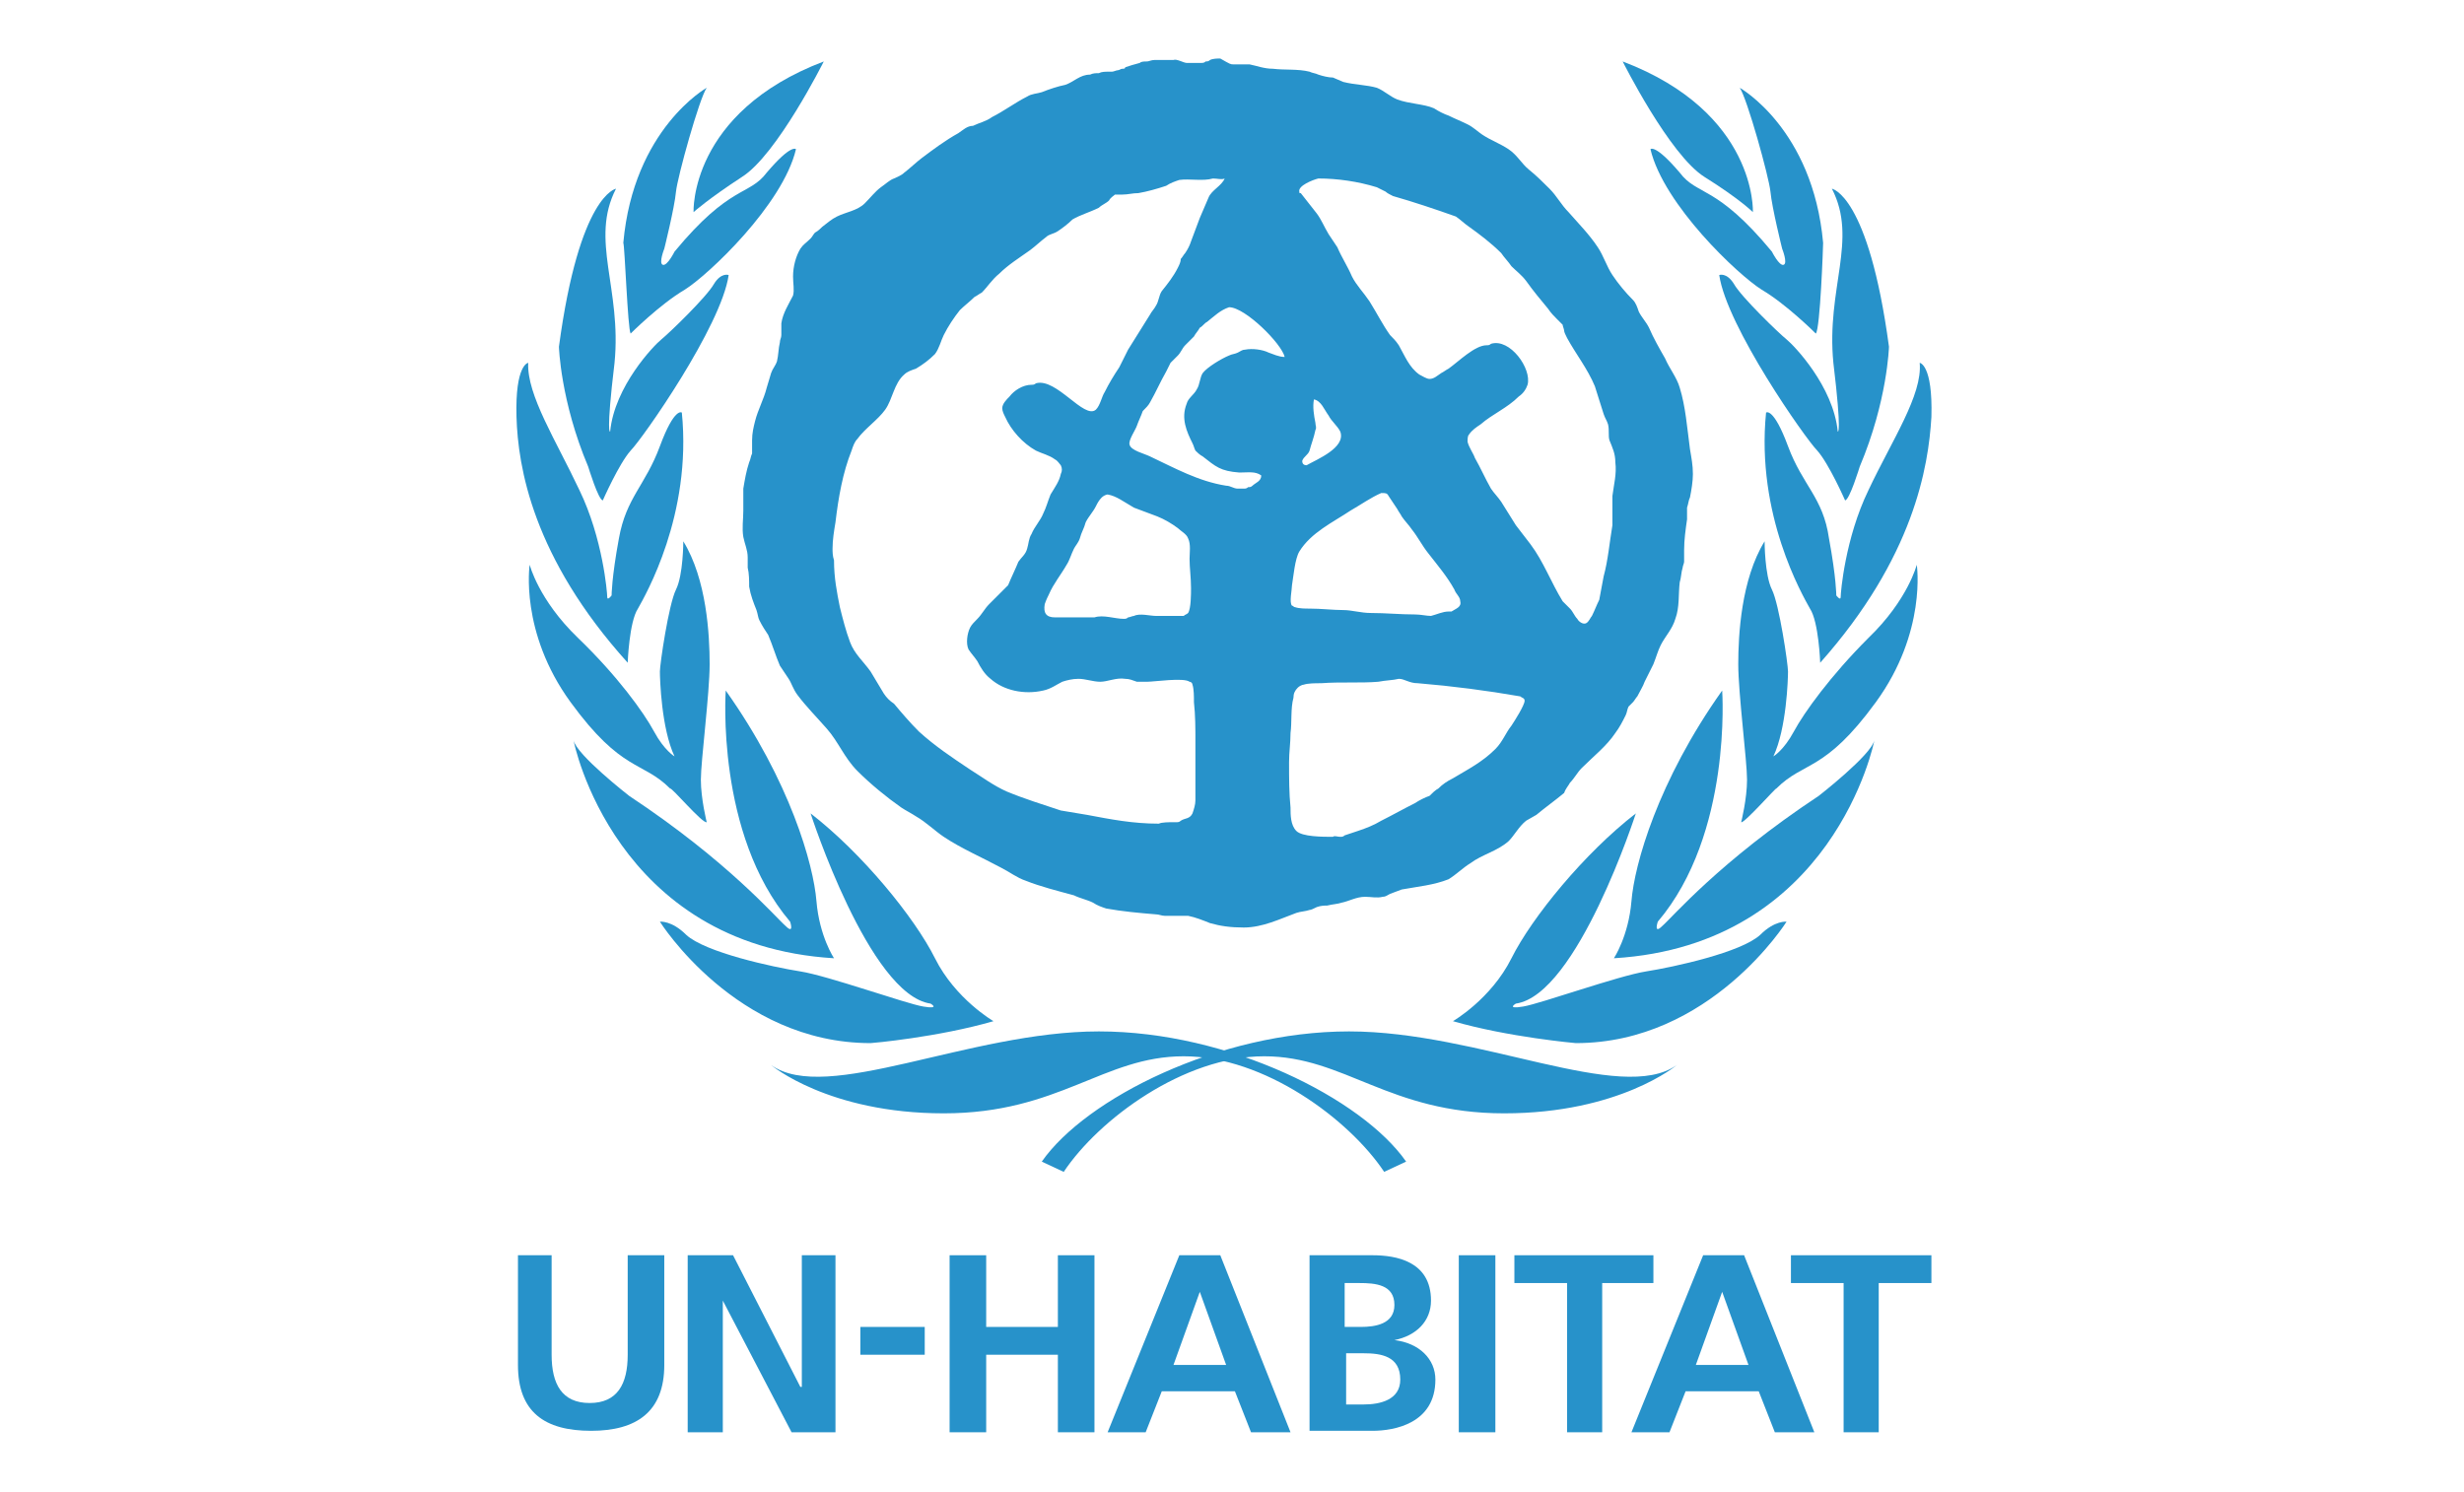 <?xml version="1.0" encoding="utf-8"?>
<!-- Generator: Adobe Illustrator 25.4.1, SVG Export Plug-In . SVG Version: 6.00 Build 0)  -->
<svg version="1.1" id="Un-habitat" xmlns="http://www.w3.org/2000/svg" xmlns:xlink="http://www.w3.org/1999/xlink" x="0px" y="0px"
	 viewBox="0 0 168.4 102" style="enable-background:new 0 0 168.4 102;" xml:space="preserve">
<style type="text/css">
	.st0{fill:#2792CA;}
</style>
<path class="st0" d="M95.6,46.4c-0.4,0.1-0.9,0.1-1.4,0.2c-1.2,0.1-2.6,0-3.9,0.1c-0.4,0-0.9,0-1.2,0.1c-0.1,0-0.3,0.1-0.4,0.2
	c-0.2,0.2-0.3,0.4-0.3,0.7c-0.2,0.7-0.1,1.7-0.2,2.4c0,0.7-0.1,1.3-0.1,2c0,1.1,0,2.1,0.1,3.1c0,0.5,0,1.2,0.4,1.6
	c0.4,0.4,1.8,0.4,2.5,0.4c0.1-0.1,0.3,0,0.5,0c0.1,0,0.2,0,0.3-0.1c0.3-0.1,0.6-0.2,0.9-0.3c0.6-0.2,1.1-0.4,1.6-0.7
	c0.8-0.4,1.5-0.8,2.3-1.2c0.3-0.2,0.7-0.4,1-0.5c0.2-0.2,0.4-0.4,0.6-0.5c0.3-0.3,0.6-0.5,1-0.7c1-0.6,2-1.1,2.9-2
	c0.5-0.5,0.7-1.1,1.1-1.6c0.2-0.3,0.9-1.4,0.9-1.7c0-0.2-0.2-0.2-0.3-0.3c-2.3-0.4-4.6-0.7-7-0.9C96.3,46.7,96,46.4,95.6,46.4
	 M75.7,33.8c-0.1,0-0.3,0.1-0.4,0.2c-0.2,0.2-0.3,0.4-0.4,0.6c-0.2,0.4-0.5,0.7-0.7,1.1c-0.1,0.4-0.3,0.7-0.4,1.1
	c-0.1,0.3-0.3,0.5-0.4,0.7c-0.2,0.4-0.3,0.8-0.5,1.1c-0.4,0.7-0.9,1.3-1.2,2c-0.1,0.2-0.2,0.4-0.3,0.7c-0.1,0.6,0.1,0.9,0.7,0.9
	c0.2,0,0.3,0,0.5,0c0.1,0,0.2,0,0.3,0c0.1,0,0.2,0,0.2,0c0.1,0,0.2,0,0.4,0c0.1,0,0.1,0,0.2,0c0.2,0,0.3,0,0.5,0c0.2,0,0.4,0,0.6,0
	c0.6-0.2,1.4,0.1,2,0.1c0.1,0,0.2,0,0.3-0.1c0.1,0,0.3-0.1,0.4-0.1c0.4-0.2,1.1,0,1.5,0c0.1,0,0.2,0,0.3,0c0.1,0,0.1,0,0.2,0
	c0.1,0,0.2,0,0.3,0c0.3,0,0.6,0,0.9,0c0.1,0,0.1,0,0.2,0c0.1-0.1,0.2-0.1,0.3-0.2c0.2-0.3,0.2-1.3,0.2-1.7c0-0.7-0.1-1.4-0.1-2
	c0-0.4,0.1-1-0.1-1.4c-0.1-0.3-0.5-0.5-0.7-0.7c-0.4-0.3-0.9-0.6-1.4-0.8c-0.5-0.2-1.1-0.4-1.6-0.6C76.8,34.3,76.3,33.9,75.7,33.8
	 M94.4,33.7c-0.7,0.3-1.4,0.8-2.1,1.2c-1.2,0.8-2.7,1.5-3.5,2.8c-0.3,0.5-0.4,1.7-0.5,2.3c0,0.3-0.2,1.2,0,1.4
	c0.1,0,0.1,0.1,0.2,0.1c0.3,0.1,0.7,0.1,1,0.1c0.8,0,1.6,0.1,2.3,0.1c0.6,0,1.2,0.2,1.9,0.2c1,0,2,0.1,3,0.1c0.4,0,0.8,0.1,1.1,0.1
	v0c0.4-0.1,0.8-0.3,1.2-0.3c0.1,0,0.1,0,0.2,0c0.3-0.2,0.7-0.3,0.6-0.7c0-0.3-0.3-0.5-0.4-0.8c-0.5-0.9-1.1-1.6-1.8-2.5
	c-0.4-0.5-0.7-1.1-1.1-1.6c-0.2-0.3-0.5-0.6-0.7-0.9c-0.1-0.2-0.2-0.3-0.3-0.5c-0.2-0.3-0.4-0.6-0.6-0.9
	C94.8,33.7,94.7,33.7,94.4,33.7 M89.8,27.3c-0.1,0.5,0,1.1,0.1,1.6c0,0.2,0.1,0.3,0,0.5c-0.1,0.5-0.3,1-0.4,1.4
	c-0.1,0.3-0.4,0.4-0.5,0.7c0,0.2,0.1,0.3,0.3,0.3c0.7-0.4,2.7-1.2,2.3-2.3c-0.2-0.4-0.6-0.7-0.8-1.1C90.5,28,90.3,27.4,89.8,27.3
	 M84,21c-0.6,0.2-1,0.6-1.5,1c-0.2,0.1-0.3,0.3-0.5,0.4c-0.1,0.2-0.3,0.4-0.4,0.6c-0.2,0.2-0.4,0.4-0.6,0.6
	c-0.2,0.2-0.3,0.5-0.5,0.7c-0.2,0.2-0.3,0.3-0.5,0.5c-0.1,0.2-0.2,0.4-0.3,0.6c-0.4,0.7-0.7,1.4-1.1,2.1c-0.1,0.2-0.3,0.4-0.5,0.6
	c-0.1,0.3-0.3,0.7-0.4,1c-0.1,0.3-0.6,1-0.5,1.3c0.1,0.4,1,0.6,1.4,0.8c1.7,0.8,3.3,1.7,5.2,2c0.3,0,0.5,0.2,0.8,0.2
	c0.1,0,0.1,0,0.2,0c0.1,0,0.1,0,0.2,0c0.1,0,0.2,0,0.3-0.1c0.1,0,0.2,0,0.3-0.1c0.2-0.2,0.6-0.3,0.6-0.7c-0.4-0.3-0.9-0.2-1.5-0.2
	c-1.3-0.1-1.6-0.4-2.5-1.1c-0.2-0.1-0.4-0.3-0.5-0.4c-0.1-0.2-0.1-0.3-0.2-0.5c-0.4-0.8-0.8-1.7-0.4-2.7c0.1-0.4,0.5-0.6,0.7-1
	c0.2-0.3,0.2-0.8,0.4-1.1c0.3-0.4,1.3-1,1.8-1.2c0.2-0.1,0.4-0.1,0.6-0.2c0.2-0.1,0.3-0.2,0.5-0.2c0.5-0.1,1.2,0,1.6,0.2
	c0.3,0.1,0.7,0.3,1.1,0.3v0h0C87.6,23.5,85.1,21,84,21 M82.9,12.2c-0.7,0.2-1.6,0-2.3,0.1c-0.3,0.1-0.6,0.2-0.9,0.4
	c-0.6,0.2-1.3,0.4-1.9,0.5c-0.4,0-0.7,0.1-1.1,0.1c-0.2,0-0.3,0-0.5,0c-0.1,0.1-0.3,0.2-0.4,0.4c-0.2,0.2-0.5,0.3-0.7,0.5
	c-0.6,0.3-1.3,0.5-1.8,0.8c-0.3,0.3-0.7,0.6-1,0.8C72,16,71.7,16,71.5,16.2c-0.4,0.3-0.7,0.6-1.1,0.9c-0.7,0.5-1.5,1-2.1,1.6
	c-0.5,0.4-0.8,0.9-1.2,1.3c-0.2,0.1-0.3,0.2-0.5,0.3c-0.3,0.3-0.7,0.6-1,0.9c-0.4,0.5-0.8,1.1-1.1,1.7c-0.2,0.4-0.3,0.9-0.6,1.3
	c-0.4,0.4-0.8,0.7-1.3,1c-0.3,0.1-0.6,0.2-0.8,0.4c-0.7,0.6-0.8,1.7-1.3,2.4c-0.5,0.7-1.4,1.3-1.9,2c-0.2,0.2-0.3,0.5-0.4,0.8
	c-0.6,1.5-0.9,3.2-1.1,4.9c-0.1,0.6-0.2,1.2-0.2,1.8c0,0.2,0,0.5,0.1,0.8c0,1.2,0.2,2.2,0.4,3.2c0.2,0.8,0.4,1.6,0.7,2.4
	c0.3,0.8,0.9,1.3,1.4,2c0.3,0.5,0.6,1,0.9,1.5c0.2,0.3,0.4,0.5,0.7,0.7c0.5,0.6,1.1,1.3,1.7,1.9c1.1,1,2.3,1.8,3.5,2.6
	c0.8,0.5,1.6,1.1,2.5,1.5c1.2,0.5,2.5,0.9,3.7,1.3c0.6,0.1,1.2,0.2,1.8,0.3c1.6,0.3,3.1,0.6,4.9,0.6c0.2-0.1,0.7-0.1,1-0.1
	c0.1,0,0.1,0,0.2,0c0.1,0,0.2,0,0.3-0.1c0.3-0.2,0.6-0.1,0.8-0.5c0.1-0.3,0.2-0.6,0.2-0.9c0-1.3,0-2.7,0-4c0-0.9,0-1.8-0.1-2.7
	c0-0.4,0-0.9-0.1-1.2c0-0.1-0.1-0.2-0.2-0.2c-0.4-0.3-2.4,0-2.9,0c-0.2,0-0.5,0-0.7,0c-0.3-0.1-0.5-0.2-0.8-0.2
	c-0.6-0.1-1.2,0.2-1.7,0.2c-0.5,0-1-0.2-1.5-0.2c-0.4,0-0.8,0.1-1.1,0.2c-0.4,0.2-0.8,0.5-1.3,0.6c-1.3,0.3-2.7,0-3.6-0.8
	c-0.4-0.3-0.7-0.8-0.9-1.2c-0.2-0.3-0.4-0.5-0.6-0.8c-0.2-0.4-0.1-1.1,0.1-1.5c0.1-0.2,0.3-0.4,0.5-0.6c0.3-0.3,0.5-0.7,0.8-1
	c0.4-0.4,0.9-0.9,1.3-1.3c0.2-0.5,0.5-1.1,0.7-1.6c0.2-0.3,0.5-0.5,0.6-0.9c0.1-0.3,0.1-0.7,0.3-1c0.2-0.5,0.6-0.9,0.8-1.4
	c0.2-0.4,0.3-0.8,0.5-1.3c0.3-0.5,0.6-0.9,0.7-1.4c0.1-0.2,0.1-0.4,0-0.6c-0.1-0.1-0.2-0.3-0.4-0.4c-0.4-0.3-0.9-0.4-1.3-0.6
	c-0.9-0.5-1.7-1.4-2.1-2.3c-0.1-0.2-0.2-0.4-0.2-0.6c0-0.3,0.3-0.6,0.5-0.8c0.3-0.4,0.9-0.8,1.5-0.8c0.1,0,0.2,0,0.3-0.1
	c1.4-0.4,3.3,2.5,4.1,1.8c0.3-0.3,0.4-0.9,0.6-1.2c0.3-0.6,0.6-1.1,1-1.7c0.2-0.4,0.4-0.8,0.6-1.2c0.5-0.8,1-1.6,1.5-2.4
	c0.1-0.2,0.3-0.4,0.4-0.6c0.2-0.3,0.2-0.7,0.4-1c0.4-0.5,0.8-1,1.1-1.6c0.1-0.2,0.2-0.4,0.2-0.6c0.1-0.1,0.2-0.3,0.3-0.4
	c0.2-0.3,0.3-0.5,0.4-0.8c0.2-0.5,0.4-1.1,0.6-1.6c0.2-0.5,0.4-0.9,0.6-1.4c0.2-0.5,0.9-0.8,1.1-1.3C83.5,12.3,83.2,12.2,82.9,12.2
	 M90.1,12.2c-0.4,0.1-1.4,0.5-1.3,0.9c0,0.1,0,0.1,0.1,0.1c0.4,0.5,0.7,0.9,1.1,1.4c0.3,0.4,0.5,0.9,0.8,1.4
	c0.2,0.3,0.4,0.6,0.6,0.9c0.3,0.7,0.7,1.3,1,2c0.3,0.6,0.8,1.1,1.2,1.7c0.5,0.8,0.9,1.6,1.4,2.3c0.2,0.2,0.4,0.4,0.6,0.7
	c0.4,0.7,0.7,1.5,1.4,2c0.2,0.1,0.5,0.3,0.7,0.3c0.3,0,0.5-0.2,0.8-0.4c0.2-0.1,0.3-0.2,0.5-0.3c0.7-0.5,1.8-1.6,2.6-1.6
	c0.1,0,0.2,0,0.3-0.1c1.3-0.4,2.8,1.7,2.5,2.8c-0.1,0.3-0.3,0.6-0.6,0.8c-0.8,0.8-1.8,1.2-2.6,1.9c-0.3,0.2-0.6,0.4-0.8,0.7
	c-0.1,0.1-0.1,0.3-0.1,0.5c0.1,0.4,0.4,0.8,0.5,1.1c0.4,0.7,0.7,1.4,1.1,2.1c0.2,0.3,0.5,0.6,0.7,0.9c0.3,0.5,0.7,1.1,1,1.6
	c0.3,0.4,0.7,0.9,1,1.3c0.9,1.2,1.4,2.6,2.2,3.9c0.2,0.2,0.3,0.3,0.5,0.5c0.2,0.2,0.3,0.5,0.5,0.7c0.1,0.2,0.4,0.4,0.6,0.3
	c0.2-0.1,0.3-0.4,0.4-0.5c0.2-0.4,0.3-0.7,0.5-1.1c0.1-0.5,0.2-1.1,0.3-1.6c0.3-1.1,0.4-2.3,0.6-3.5c0-0.7,0-1.4,0-2
	c0.1-0.8,0.3-1.5,0.2-2.3c0-0.6-0.2-1-0.4-1.5c-0.1-0.3,0-0.7-0.1-1.1c-0.1-0.3-0.2-0.4-0.3-0.7c-0.2-0.6-0.4-1.3-0.6-1.9
	c-0.5-1.2-1.3-2.2-1.9-3.3c-0.1-0.2-0.2-0.4-0.2-0.5c0-0.1-0.1-0.3-0.1-0.4c-0.1-0.1-0.2-0.2-0.4-0.4c-0.2-0.2-0.4-0.4-0.6-0.7
	c-0.5-0.6-1-1.2-1.5-1.9c-0.3-0.4-0.7-0.7-1-1c-0.2-0.3-0.5-0.6-0.7-0.9c-0.7-0.7-1.5-1.3-2.2-1.8c-0.3-0.2-0.6-0.5-0.9-0.7
	c-1.4-0.5-2.9-1-4.3-1.4c-0.2-0.1-0.4-0.2-0.5-0.3c-0.2-0.1-0.4-0.2-0.6-0.3C92.8,12.4,91.4,12.2,90.1,12.2 M84.3,4.4
	c0.4,0,0.8,0,1.1,0c0.5,0.1,1,0.3,1.6,0.3c0.8,0.1,1.7,0,2.5,0.2c0.2,0.1,0.4,0.1,0.6,0.2c0.3,0.1,0.7,0.2,1,0.2
	c0.2,0.1,0.5,0.2,0.7,0.3c0.8,0.2,1.6,0.2,2.3,0.4c0.5,0.2,0.9,0.6,1.4,0.8c0.8,0.3,1.8,0.3,2.5,0.6c0.3,0.2,0.7,0.4,1,0.5
	c0.4,0.2,0.9,0.4,1.3,0.6c0.4,0.2,0.7,0.5,1,0.7c0.6,0.4,1.2,0.6,1.8,1c0.6,0.4,0.9,1,1.4,1.4c0.5,0.4,1,0.9,1.4,1.3
	c0.5,0.5,0.8,1.1,1.3,1.6c0.7,0.8,1.4,1.5,2,2.4c0.4,0.6,0.6,1.3,1,1.9c0.4,0.6,0.9,1.2,1.4,1.7c0.2,0.2,0.3,0.5,0.4,0.8
	c0.2,0.4,0.5,0.7,0.7,1.1c0.3,0.7,0.7,1.4,1.1,2.1c0.3,0.7,0.8,1.3,1,2c0.4,1.3,0.5,2.7,0.7,4.2c0.1,0.6,0.2,1.1,0.2,1.7
	c0,0.5-0.1,1.1-0.2,1.6c-0.1,0.2-0.1,0.4-0.2,0.7c0,0.3,0,0.5,0,0.8c-0.1,0.7-0.2,1.4-0.2,2.1c0,0.3,0,0.6,0,0.8
	c0,0.1-0.1,0.3-0.1,0.4c-0.1,0.3-0.1,0.7-0.2,1c-0.1,0.8,0,1.7-0.3,2.5c-0.2,0.7-0.7,1.2-1,1.8c-0.2,0.4-0.3,0.8-0.5,1.3
	c-0.2,0.4-0.4,0.8-0.6,1.2c-0.1,0.3-0.3,0.6-0.5,1c-0.1,0.1-0.2,0.3-0.3,0.4c-0.1,0.1-0.2,0.2-0.3,0.3c-0.1,0.2-0.1,0.4-0.2,0.6
	c-0.2,0.4-0.4,0.8-0.7,1.2c-0.6,0.9-1.5,1.6-2.3,2.4c-0.3,0.3-0.5,0.7-0.8,1c-0.1,0.2-0.3,0.4-0.4,0.7c-0.6,0.5-1.3,1-1.9,1.5
	c-0.2,0.1-0.5,0.3-0.7,0.4c-0.5,0.4-0.8,1-1.2,1.4c-0.8,0.7-1.8,0.9-2.6,1.5c-0.5,0.3-1,0.8-1.5,1.1c-1,0.4-2.1,0.5-3.2,0.7
	c-0.3,0.1-0.5,0.2-0.8,0.3c-0.2,0.1-0.3,0.2-0.5,0.2c-0.4,0.1-0.8,0-1.2,0c-0.6,0-1.1,0.3-1.6,0.4c-0.3,0.1-0.6,0.1-1,0.2
	c-0.2,0-0.4,0-0.7,0.1c-0.2,0.1-0.4,0.2-0.5,0.2c-0.3,0.1-0.6,0.1-0.9,0.2c-1.1,0.4-2.3,1-3.6,1c-0.9,0-1.6-0.1-2.3-0.3
	c-0.5-0.2-1-0.4-1.5-0.5c-0.5,0-1.1,0-1.6,0c-0.2,0-0.4-0.1-0.6-0.1c-1.2-0.1-2.3-0.2-3.4-0.4c-0.3-0.1-0.6-0.2-0.9-0.4
	c-0.4-0.2-0.9-0.3-1.3-0.5c-1.1-0.3-2.3-0.6-3.3-1c-0.6-0.2-1.1-0.6-1.7-0.9c-1.3-0.7-2.7-1.3-3.9-2.1c-0.6-0.4-1.2-1-1.9-1.4
	c-0.3-0.2-0.7-0.4-1-0.6c-1-0.7-2.1-1.6-3-2.5c-0.9-0.9-1.3-2-2.1-2.9c-0.7-0.8-1.4-1.5-2-2.3c-0.3-0.4-0.4-0.8-0.6-1.1
	c-0.2-0.3-0.4-0.6-0.6-0.9c-0.3-0.7-0.5-1.4-0.8-2.1c-0.2-0.3-0.4-0.6-0.6-1c-0.1-0.2-0.1-0.4-0.2-0.7c-0.2-0.5-0.4-1-0.5-1.6
	c0-0.4,0-0.9-0.1-1.3c0-0.2,0-0.4,0-0.7c0-0.5-0.2-0.9-0.3-1.4c-0.1-0.6,0-1.2,0-1.8c0-0.5,0-1,0-1.5c0.1-0.6,0.2-1.2,0.4-1.8
	c0.1-0.2,0.1-0.4,0.2-0.6c0-0.3,0-0.6,0-0.9c0-0.5,0.1-0.9,0.2-1.3c0.2-0.8,0.6-1.5,0.8-2.3c0.1-0.3,0.2-0.7,0.3-1
	c0.1-0.3,0.3-0.5,0.4-0.8c0.1-0.4,0.1-0.9,0.2-1.3c0-0.2,0.1-0.3,0.1-0.5c0-0.3,0-0.5,0-0.8c0.1-0.7,0.5-1.3,0.8-1.9
	c0.1-0.4,0-0.8,0-1.3c0-0.7,0.2-1.4,0.5-1.9c0.2-0.3,0.4-0.4,0.7-0.7c0.1-0.1,0.2-0.3,0.3-0.4c0.2-0.1,0.4-0.3,0.5-0.4
	c0.4-0.3,0.6-0.5,1-0.7c0.6-0.3,1.4-0.4,1.9-0.9c0.4-0.4,0.7-0.8,1.1-1.1c0.3-0.2,0.6-0.5,0.9-0.6c0.2-0.1,0.5-0.2,0.7-0.4
	c0.4-0.3,0.8-0.7,1.2-1c0.8-0.6,1.6-1.2,2.5-1.7c0.3-0.2,0.6-0.5,1-0.5c0.4-0.2,0.9-0.3,1.3-0.6c0.8-0.4,1.6-1,2.4-1.4
	c0.3-0.2,0.7-0.2,1-0.3c0.5-0.2,1.1-0.4,1.6-0.5c0.6-0.2,1-0.7,1.7-0.7c0.2-0.1,0.4-0.1,0.6-0.1c0.2-0.1,0.4-0.1,0.7-0.1
	c0.1,0,0.2,0,0.2,0c0.1,0,0.3-0.1,0.4-0.1c0.1,0,0.2-0.1,0.3-0.1c0.1,0,0.2,0,0.2-0.1c0.3-0.1,0.6-0.2,1-0.3
	c0.1-0.1,0.3-0.1,0.5-0.1c0.1,0,0.3-0.1,0.5-0.1c0.1,0,0.2,0,0.4,0c0.1,0,0.2,0,0.2,0c0.2,0,0.3,0,0.5,0c0.1,0,0.1,0,0.2,0
	c0.2-0.1,0.7,0.2,0.9,0.2c0.3,0,0.5,0,0.8,0c0.1,0,0.1,0,0.2,0c0.1,0,0.2,0,0.3-0.1c0.1,0,0.2,0,0.3-0.1c0.2-0.1,0.5-0.1,0.7-0.1
	C84.1,4.4,84.1,4.4,84.3,4.4C84.2,4.4,84.2,4.4,84.3,4.4"/>
<path id="XMLID_167_" class="st0" d="M71.2,79.4c3-4.3,12.1-8.9,21-8.9c8.9,0,18.6,5,22.4,2.3c0,0-3.9,3.3-11.8,3.3
	c-7.9,0-10.9-3.9-16.4-3.9c-5.5,0-11.3,4.3-13.7,7.9L71.2,79.4z"/>
<path id="XMLID_166_" class="st0" d="M99.3,69.8c0,0,2.6-1.5,4-4.3c1.4-2.8,5-7.2,8.5-9.9c0,0-4,12.4-8.2,13c0,0-0.7,0.4,0.5,0.2
	c1.2-0.2,6.5-2.1,8.4-2.4c1.9-0.3,6.5-1.3,7.8-2.5c1-1,1.8-0.9,1.8-0.9s-5.2,8.3-14.4,8.3C107.7,71.3,103.1,70.9,99.3,69.8"/>
<path id="XMLID_165_" class="st0" d="M110.3,65.5c0,0,1-1.5,1.2-3.9c0.2-2.5,1.8-8.2,6.2-14.4c0,0,0.7,9.8-4.4,15.8
	c0,0-0.3,0.9,0.3,0.3c0.7-0.6,3.9-4.4,10.7-8.9c0,0,3.6-2.8,3.8-3.8C128.1,50.7,125.3,64.6,110.3,65.5"/>
<path id="XMLID_164_" class="st0" d="M119,56.2c0,0,0.4-1.6,0.4-2.9c0-1.3-0.6-5.9-0.6-7.9c0-2,0.2-5.8,1.8-8.4c0,0,0,2.3,0.5,3.3
	c0.5,1,1.1,5.1,1.1,5.6c0,0.5-0.1,3.9-1,5.8c0,0,0.7-0.4,1.4-1.7c0.7-1.3,2.5-3.8,5.1-6.4c2.7-2.6,3.3-5,3.3-5s0.7,4.6-2.8,9.4
	c-3.5,4.8-4.9,4-6.8,5.9C121.4,53.8,119.2,56.3,119,56.2"/>
<path id="XMLID_163_" class="st0" d="M124.4,45.3c0,0-0.1-2.8-0.7-3.7c-0.5-0.9-3.7-6.4-3-13.4c0,0,0.5-0.4,1.5,2.3
	c1,2.7,2.4,3.5,2.8,6.3c0.5,2.7,0.5,3.9,0.5,3.9s0.3,0.4,0.3,0.1c0-0.3,0.3-4,1.9-7.3c1.6-3.4,3.7-6.5,3.5-8.7c0,0,0.9,0.1,0.8,3.7
	C131.8,31.9,130.8,38.1,124.4,45.3"/>
<path id="XMLID_162_" class="st0" d="M126.1,34.2c0,0-1.1-2.5-1.9-3.4c-0.8-0.8-6.2-8.5-6.7-12c0,0,0.5-0.2,1,0.6
	c0.5,0.9,3.1,3.4,3.6,3.8c0.5,0.4,3.2,3.2,3.5,6.3c0,0,0.3,0.3-0.3-4.7c-0.5-5.1,1.7-8.4-0.1-11.9c0,0,2.5,0.4,3.9,10.8
	c0,0-0.1,3.7-2,8.2C127.1,31.9,126.4,34.2,126.1,34.2"/>
<path id="XMLID_122_" class="st0" d="M124.1,22.8c0,0-2-2-3.7-3c-1.6-1-6.7-5.8-7.6-9.6c0,0,0.3-0.4,2,1.6c1.2,1.6,2.5,0.8,6.3,5.4
	c0,0,0.5,1,0.8,0.9c0.3-0.1-0.1-1.1-0.1-1.1s-0.7-2.8-0.8-3.9c-0.1-1-1.6-6.4-2.1-7.1c0,0,5,2.8,5.7,10.6
	C124.6,16.8,124.4,22.5,124.1,22.8"/>
<path id="XMLID_121_" class="st0" d="M119.8,14.5c0,0,0.3-6.8-8.9-10.3c0,0,3.2,6.4,5.6,7.9C118.9,13.6,119.8,14.5,119.8,14.5"/>
<path id="XMLID_120_" class="st0" d="M96.1,79.4c-3-4.3-12.1-8.9-21-8.9s-18.6,5-22.4,2.3c0,0,3.9,3.3,11.8,3.3
	c7.9,0,10.9-3.9,16.4-3.9c5.5,0,11.3,4.3,13.7,7.9L96.1,79.4z"/>
<path id="XMLID_119_" class="st0" d="M67.9,69.8c0,0-2.6-1.5-4-4.3c-1.4-2.8-5-7.2-8.5-9.9c0,0,4,12.4,8.2,13c0,0,0.7,0.4-0.5,0.2
	c-1.2-0.2-6.5-2.1-8.4-2.4c-1.9-0.3-6.5-1.3-7.8-2.5c-1-1-1.8-0.9-1.8-0.9s5.2,8.3,14.4,8.3C59.6,71.3,64.1,70.9,67.9,69.8"/>
<path id="XMLID_118_" class="st0" d="M57,65.5c0,0-1-1.5-1.2-3.9c-0.2-2.5-1.8-8.2-6.2-14.4c0,0-0.7,9.8,4.4,15.8
	c0,0,0.3,0.9-0.3,0.3c-0.7-0.6-3.9-4.4-10.7-8.9c0,0-3.6-2.8-3.8-3.8C39.2,50.7,42,64.6,57,65.5"/>
<path id="XMLID_117_" class="st0" d="M48.3,56.2c0,0-0.4-1.6-0.4-2.9c0-1.3,0.6-5.9,0.6-7.9c0-2-0.2-5.8-1.8-8.4c0,0,0,2.3-0.5,3.3
	c-0.5,1-1.1,5.1-1.1,5.6c0,0.5,0.1,3.9,1,5.8c0,0-0.7-0.4-1.4-1.7c-0.7-1.3-2.5-3.8-5.2-6.4c-2.7-2.6-3.3-5-3.3-5s-0.7,4.6,2.8,9.4
	c3.5,4.8,4.9,4,6.8,5.9C45.9,53.8,48,56.3,48.3,56.2"/>
<path id="XMLID_116_" class="st0" d="M42.9,45.3c0,0,0.1-2.8,0.7-3.7c0.5-0.9,3.7-6.4,3-13.4c0,0-0.5-0.4-1.5,2.3s-2.3,3.5-2.8,6.3
	c-0.5,2.7-0.5,3.9-0.5,3.9s-0.3,0.4-0.3,0.1c0-0.3-0.3-4-1.9-7.3c-1.6-3.4-3.6-6.5-3.5-8.7c0,0-0.9,0.1-0.8,3.7
	C35.4,31.9,36.4,38.1,42.9,45.3"/>
<path id="XMLID_75_" class="st0" d="M41.2,34.2c0,0,1.1-2.5,1.9-3.4c0.8-0.8,6.2-8.5,6.7-12c0,0-0.5-0.2-1,0.6
	c-0.5,0.9-3.1,3.4-3.6,3.8c-0.5,0.4-3.2,3.2-3.5,6.3c0,0-0.3,0.3,0.3-4.7c0.5-5.1-1.7-8.4,0.1-11.9c0,0-2.5,0.4-3.9,10.8
	c0,0,0.1,3.7,2,8.2C40.2,31.9,40.9,34.2,41.2,34.2"/>
<path id="XMLID_71_" class="st0" d="M43.1,22.8c0,0,2-2,3.7-3c1.6-1,6.7-5.8,7.6-9.6c0,0-0.3-0.4-2,1.6c-1.2,1.6-2.5,0.8-6.3,5.4
	c0,0-0.5,1-0.8,0.9c-0.3-0.1,0.1-1.1,0.1-1.1s0.7-2.8,0.8-3.9c0.1-1,1.6-6.4,2.1-7.1c0,0-5,2.8-5.7,10.6
	C42.7,16.8,42.9,22.5,43.1,22.8"/>
<path id="XMLID_68_" class="st0" d="M47.4,14.5c0,0-0.3-6.8,8.9-10.3c0,0-3.2,6.4-5.6,7.9C48.4,13.6,47.4,14.5,47.4,14.5"/>
<path id="XMLID_13_" class="st0" d="M35.2,85.8h2.5v6.8c0,2,0.7,3.3,2.6,3.3c1.9,0,2.6-1.3,2.6-3.3v-6.8h2.5v7.5
	c0,3.2-1.9,4.5-5,4.5c-3.2,0-5-1.3-5-4.5V85.8z"/>
<polygon id="XMLID_12_" class="st0" points="47,85.8 50.1,85.8 54.7,94.8 54.8,94.8 54.8,85.8 57.1,85.8 57.1,97.9 54.1,97.9 
	49.4,88.9 49.4,88.9 49.4,97.9 47,97.9 "/>
<polygon id="XMLID_11_" class="st0" points="64.9,85.8 67.4,85.8 67.4,90.7 72.3,90.7 72.3,85.8 74.8,85.8 74.8,97.9 72.3,97.9 
	72.3,92.6 67.4,92.6 67.4,97.9 64.9,97.9 "/>
<path class="st0" d="M82,88.3L82,88.3l-1.8,5h3.6L82,88.3z M80.6,85.8h2.8l4.8,12.1h-2.7l-1.1-2.8h-5l-1.1,2.8h-2.6L80.6,85.8z"/>
<path class="st0" d="M92,96h1.2c1.1,0,2.5-0.3,2.5-1.7c0-1.6-1.3-1.8-2.5-1.8H92V96z M92,90.7h1c1,0,2.3-0.2,2.3-1.5
	c0-1.4-1.3-1.5-2.4-1.5h-1V90.7z M89.5,85.8h4.3c1.6,0,4,0.4,4,3.1c0,1.4-1,2.4-2.5,2.7v0c1.7,0.2,2.8,1.3,2.8,2.7
	c0,3-2.8,3.5-4.3,3.5h-4.3V85.8z"/>
<rect id="XMLID_5_" x="99.7" y="85.8" class="st0" width="2.5" height="12.1"/>
<polygon id="XMLID_4_" class="st0" points="107.1,87.7 103.5,87.7 103.5,85.8 113,85.8 113,87.7 109.5,87.7 109.5,97.9 107.1,97.9 
	"/>
<path class="st0" d="M117.7,88.3L117.7,88.3l-1.8,5h3.6L117.7,88.3z M116.4,85.8h2.8l4.8,12.1h-2.7l-1.1-2.8h-5l-1.1,2.8h-2.6
	L116.4,85.8z"/>
<polygon id="XMLID_1_" class="st0" points="126,87.7 122.4,87.7 122.4,85.8 132,85.8 132,87.7 128.4,87.7 128.4,97.9 126,97.9 "/>
<rect x="58.8" y="90.7" class="st0" width="4.4" height="1.9"/>
</svg>
